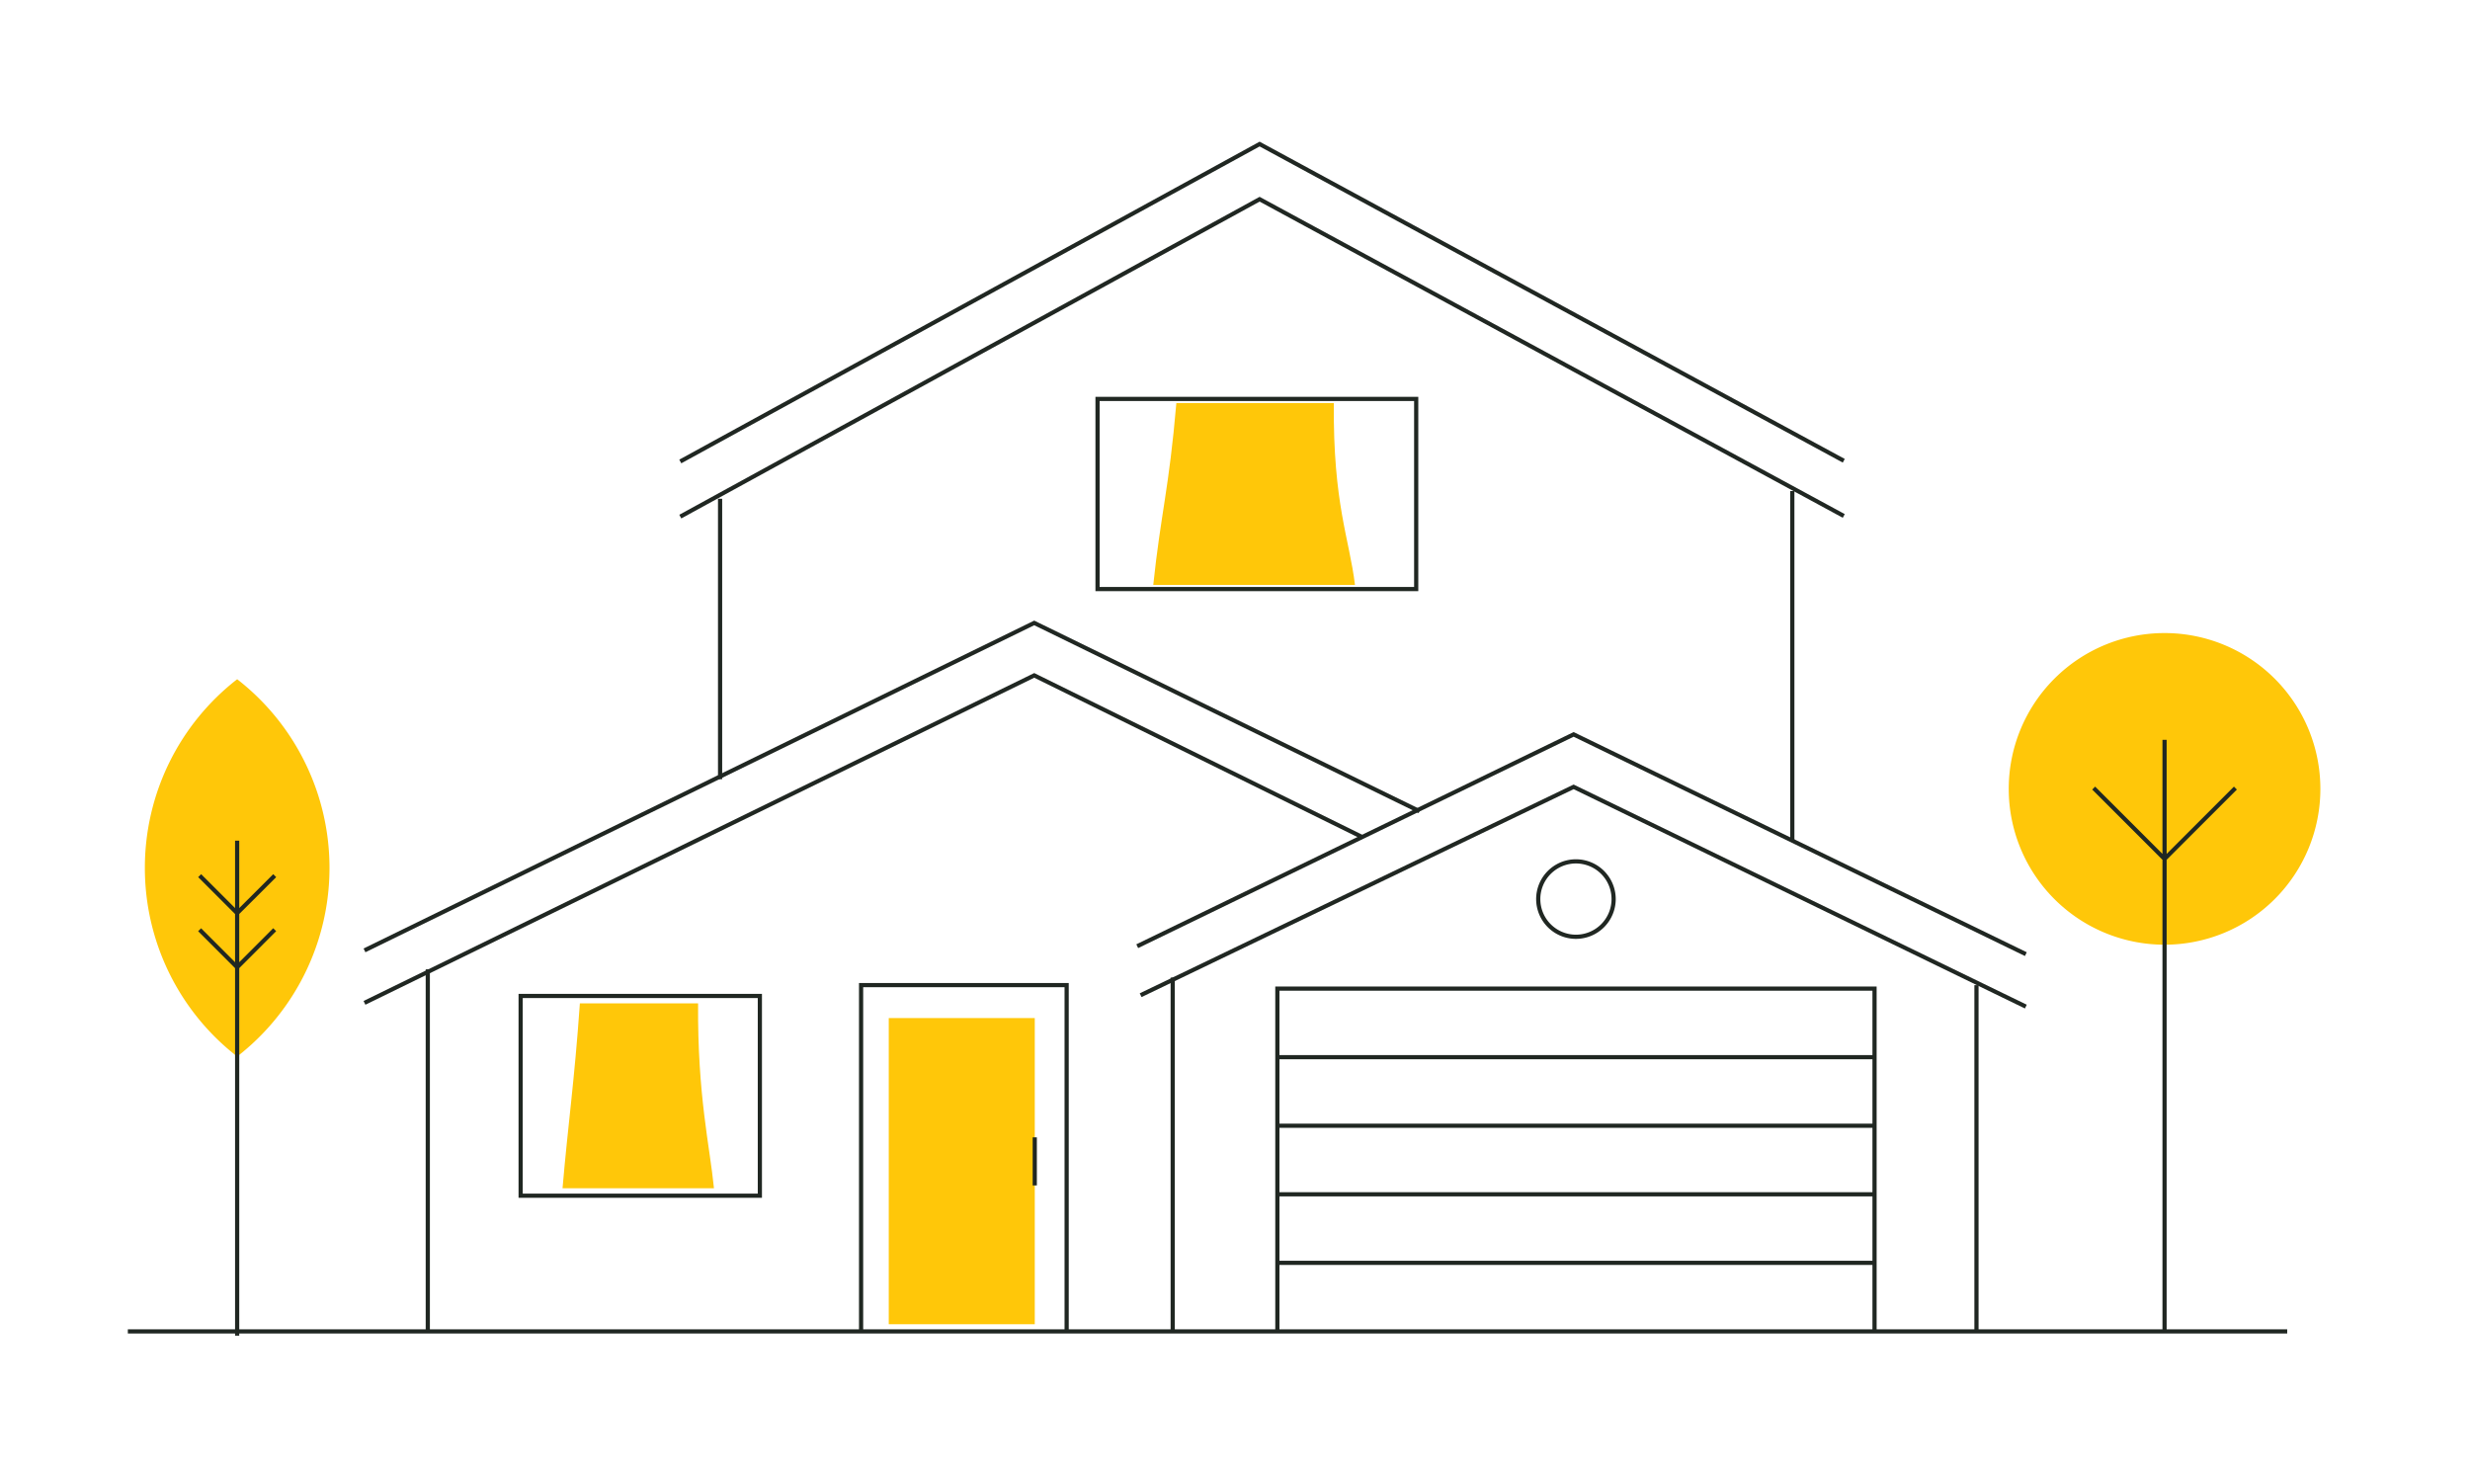 <svg xmlns="http://www.w3.org/2000/svg" xmlns:xlink="http://www.w3.org/1999/xlink" width="248" height="149" viewBox="0 0 248 149">
  <defs>
    <clipPath id="clip-path">
      <rect id="Rectangle_5347" data-name="Rectangle 5347" width="248" height="149" transform="translate(0 0.415)" fill="none"/>
    </clipPath>
  </defs>
  <g id="Group_14326" data-name="Group 14326" transform="translate(0 -0.415)" clip-path="url(#clip-path)">
    <path id="Path_16605" data-name="Path 16605" d="M168.246,59.08A15.645,15.645,0,1,1,152.6,43.435,15.646,15.646,0,0,1,168.246,59.08" transform="translate(64.731 20.541)" fill="#ffc709"/>
    <path id="Path_16606" data-name="Path 16606" d="M156.977,55.559l-7.114,7.114-7.116-7.114m7.116,54.518V50.712" transform="translate(67.469 23.982)" fill="none" stroke="#202722" stroke-miterlimit="10" stroke-width="0.42"/>
    <path id="Path_16607" data-name="Path 16607" d="M9.9,65.523a23.951,23.951,0,0,0,9.269,18.94,23.985,23.985,0,0,0,0-37.88A23.953,23.953,0,0,0,9.9,65.523" transform="translate(4.645 22.029)" fill="#ffc709"/>
    <path id="Path_16608" data-name="Path 16608" d="M21.172,61.1,17.4,64.863m3.768,1.664L17.4,70.3m0,36.989v-49.7m0,7.276L13.635,61.1M17.4,70.3l-3.769-3.768" transform="translate(6.411 27.233)" fill="none" stroke="#202722" stroke-miterlimit="10" stroke-width="0.42"/>
    <path id="Path_16609" data-name="Path 16609" d="M112.453,62.782A3.785,3.785,0,1,1,108.668,59,3.786,3.786,0,0,1,112.453,62.782Z" transform="translate(49.564 27.9)" fill="none" stroke="#202722" stroke-miterlimit="10" stroke-width="0.42"/>
    <rect id="Rectangle_5344" data-name="Rectangle 5344" width="24.019" height="20.055" transform="translate(52.275 100.413)" fill="none" stroke="#202722" stroke-miterlimit="10" stroke-width="0.42"/>
    <path id="Path_16610" data-name="Path 16610" d="M53.573,87.242h-15.2c.561-6.526,1.184-10.627,1.741-18.563h11.87c-.069,9.282,1.178,14.337,1.594,18.563" transform="translate(18.108 32.479)" fill="#ffc709"/>
    <path id="Path_16611" data-name="Path 16611" d="M87.1,102.09V67.672H147.06V102.09" transform="translate(41.153 32.003)" fill="none" stroke="#202722" stroke-miterlimit="10" stroke-width="0.42"/>
    <line id="Line_3670" data-name="Line 3670" x2="59.962" transform="translate(128.251 127.209)" fill="none" stroke="#202722" stroke-miterlimit="10" stroke-width="0.42"/>
    <line id="Line_3671" data-name="Line 3671" x2="59.962" transform="translate(128.251 120.326)" fill="none" stroke="#202722" stroke-miterlimit="10" stroke-width="0.42"/>
    <line id="Line_3672" data-name="Line 3672" x2="59.962" transform="translate(128.251 113.443)" fill="none" stroke="#202722" stroke-miterlimit="10" stroke-width="0.42"/>
    <line id="Line_3673" data-name="Line 3673" x2="59.962" transform="translate(128.251 106.559)" fill="none" stroke="#202722" stroke-miterlimit="10" stroke-width="0.42"/>
    <line id="Line_3674" data-name="Line 3674" x2="216.811" transform="translate(12.836 134.093)" fill="none" stroke="#202722" stroke-miterlimit="10" stroke-width="0.42"/>
    <line id="Line_3675" data-name="Line 3675" y2="36.213" transform="translate(42.952 97.741)" fill="none" stroke="#202722" stroke-miterlimit="10" stroke-width="0.42"/>
    <line id="Line_3676" data-name="Line 3676" y1="35.033" transform="translate(179.957 49.718)" fill="none" stroke="#202722" stroke-miterlimit="10" stroke-width="0.42"/>
    <line id="Line_3677" data-name="Line 3677" y1="28.156" transform="translate(72.3 50.493)" fill="none" stroke="#202722" stroke-miterlimit="10" stroke-width="0.42"/>
    <path id="Path_16612" data-name="Path 16612" d="M163.218,45.661l-58.651-31.8L46.4,45.729" transform="translate(21.905 6.555)" fill="none" stroke="#202722" stroke-miterlimit="10" stroke-width="0.42"/>
    <path id="Path_16613" data-name="Path 16613" d="M163.218,41.9,104.567,10.1,46.4,41.97" transform="translate(21.905 4.778)" fill="none" stroke="#202722" stroke-miterlimit="10" stroke-width="0.42"/>
    <path id="Path_16614" data-name="Path 16614" d="M125.1,62.578,92.117,46.32,24.871,79.2" transform="translate(11.725 21.905)" fill="none" stroke="#202722" stroke-miterlimit="10" stroke-width="0.42"/>
    <path id="Path_16615" data-name="Path 16615" d="M130.8,61.651,92.116,42.744,24.872,75.621" transform="translate(11.725 20.214)" fill="none" stroke="#202722" stroke-miterlimit="10" stroke-width="0.42"/>
    <path id="Path_16616" data-name="Path 16616" d="M166.659,75.981,121.254,53.919,77.78,74.837" transform="translate(36.746 25.499)" fill="none" stroke="#202722" stroke-miterlimit="10" stroke-width="0.42"/>
    <path id="Path_16617" data-name="Path 16617" d="M166.769,72.405,121.364,50.343,77.548,71.609" transform="translate(36.636 23.808)" fill="none" stroke="#202722" stroke-miterlimit="10" stroke-width="0.42"/>
    <rect id="Rectangle_5345" data-name="Rectangle 5345" width="14.661" height="30.74" transform="translate(89.235 102.632)" fill="#ffc709"/>
    <path id="Path_16618" data-name="Path 16618" d="M58.724,102.2V67.433H79.362V102.2" transform="translate(27.734 31.89)" fill="none" stroke="#202722" stroke-miterlimit="10" stroke-width="0.42"/>
    <line id="Line_3678" data-name="Line 3678" y2="4.827" transform="translate(103.896 114.609)" fill="none" stroke="#202722" stroke-miterlimit="10" stroke-width="0.42"/>
    <line id="Line_3679" data-name="Line 3679" y1="34.765" transform="translate(198.447 99.328)" fill="none" stroke="#202722" stroke-miterlimit="10" stroke-width="0.42"/>
    <line id="Line_3680" data-name="Line 3680" y1="35.525" transform="translate(117.745 98.568)" fill="none" stroke="#202722" stroke-miterlimit="10" stroke-width="0.42"/>
    <path id="Path_16619" data-name="Path 16619" d="M98.893,46.011H78.641c.747-7.113,1.577-9.6,2.318-18.251H96.771c-.093,10.114,1.569,13.645,2.122,18.251" transform="translate(37.153 13.128)" fill="#ffc709"/>
    <rect id="Rectangle_5346" data-name="Rectangle 5346" width="31.995" height="19.09" transform="translate(110.198 40.468)" fill="none" stroke="#202722" stroke-miterlimit="10" stroke-width="0.42"/>
  </g>
</svg>
